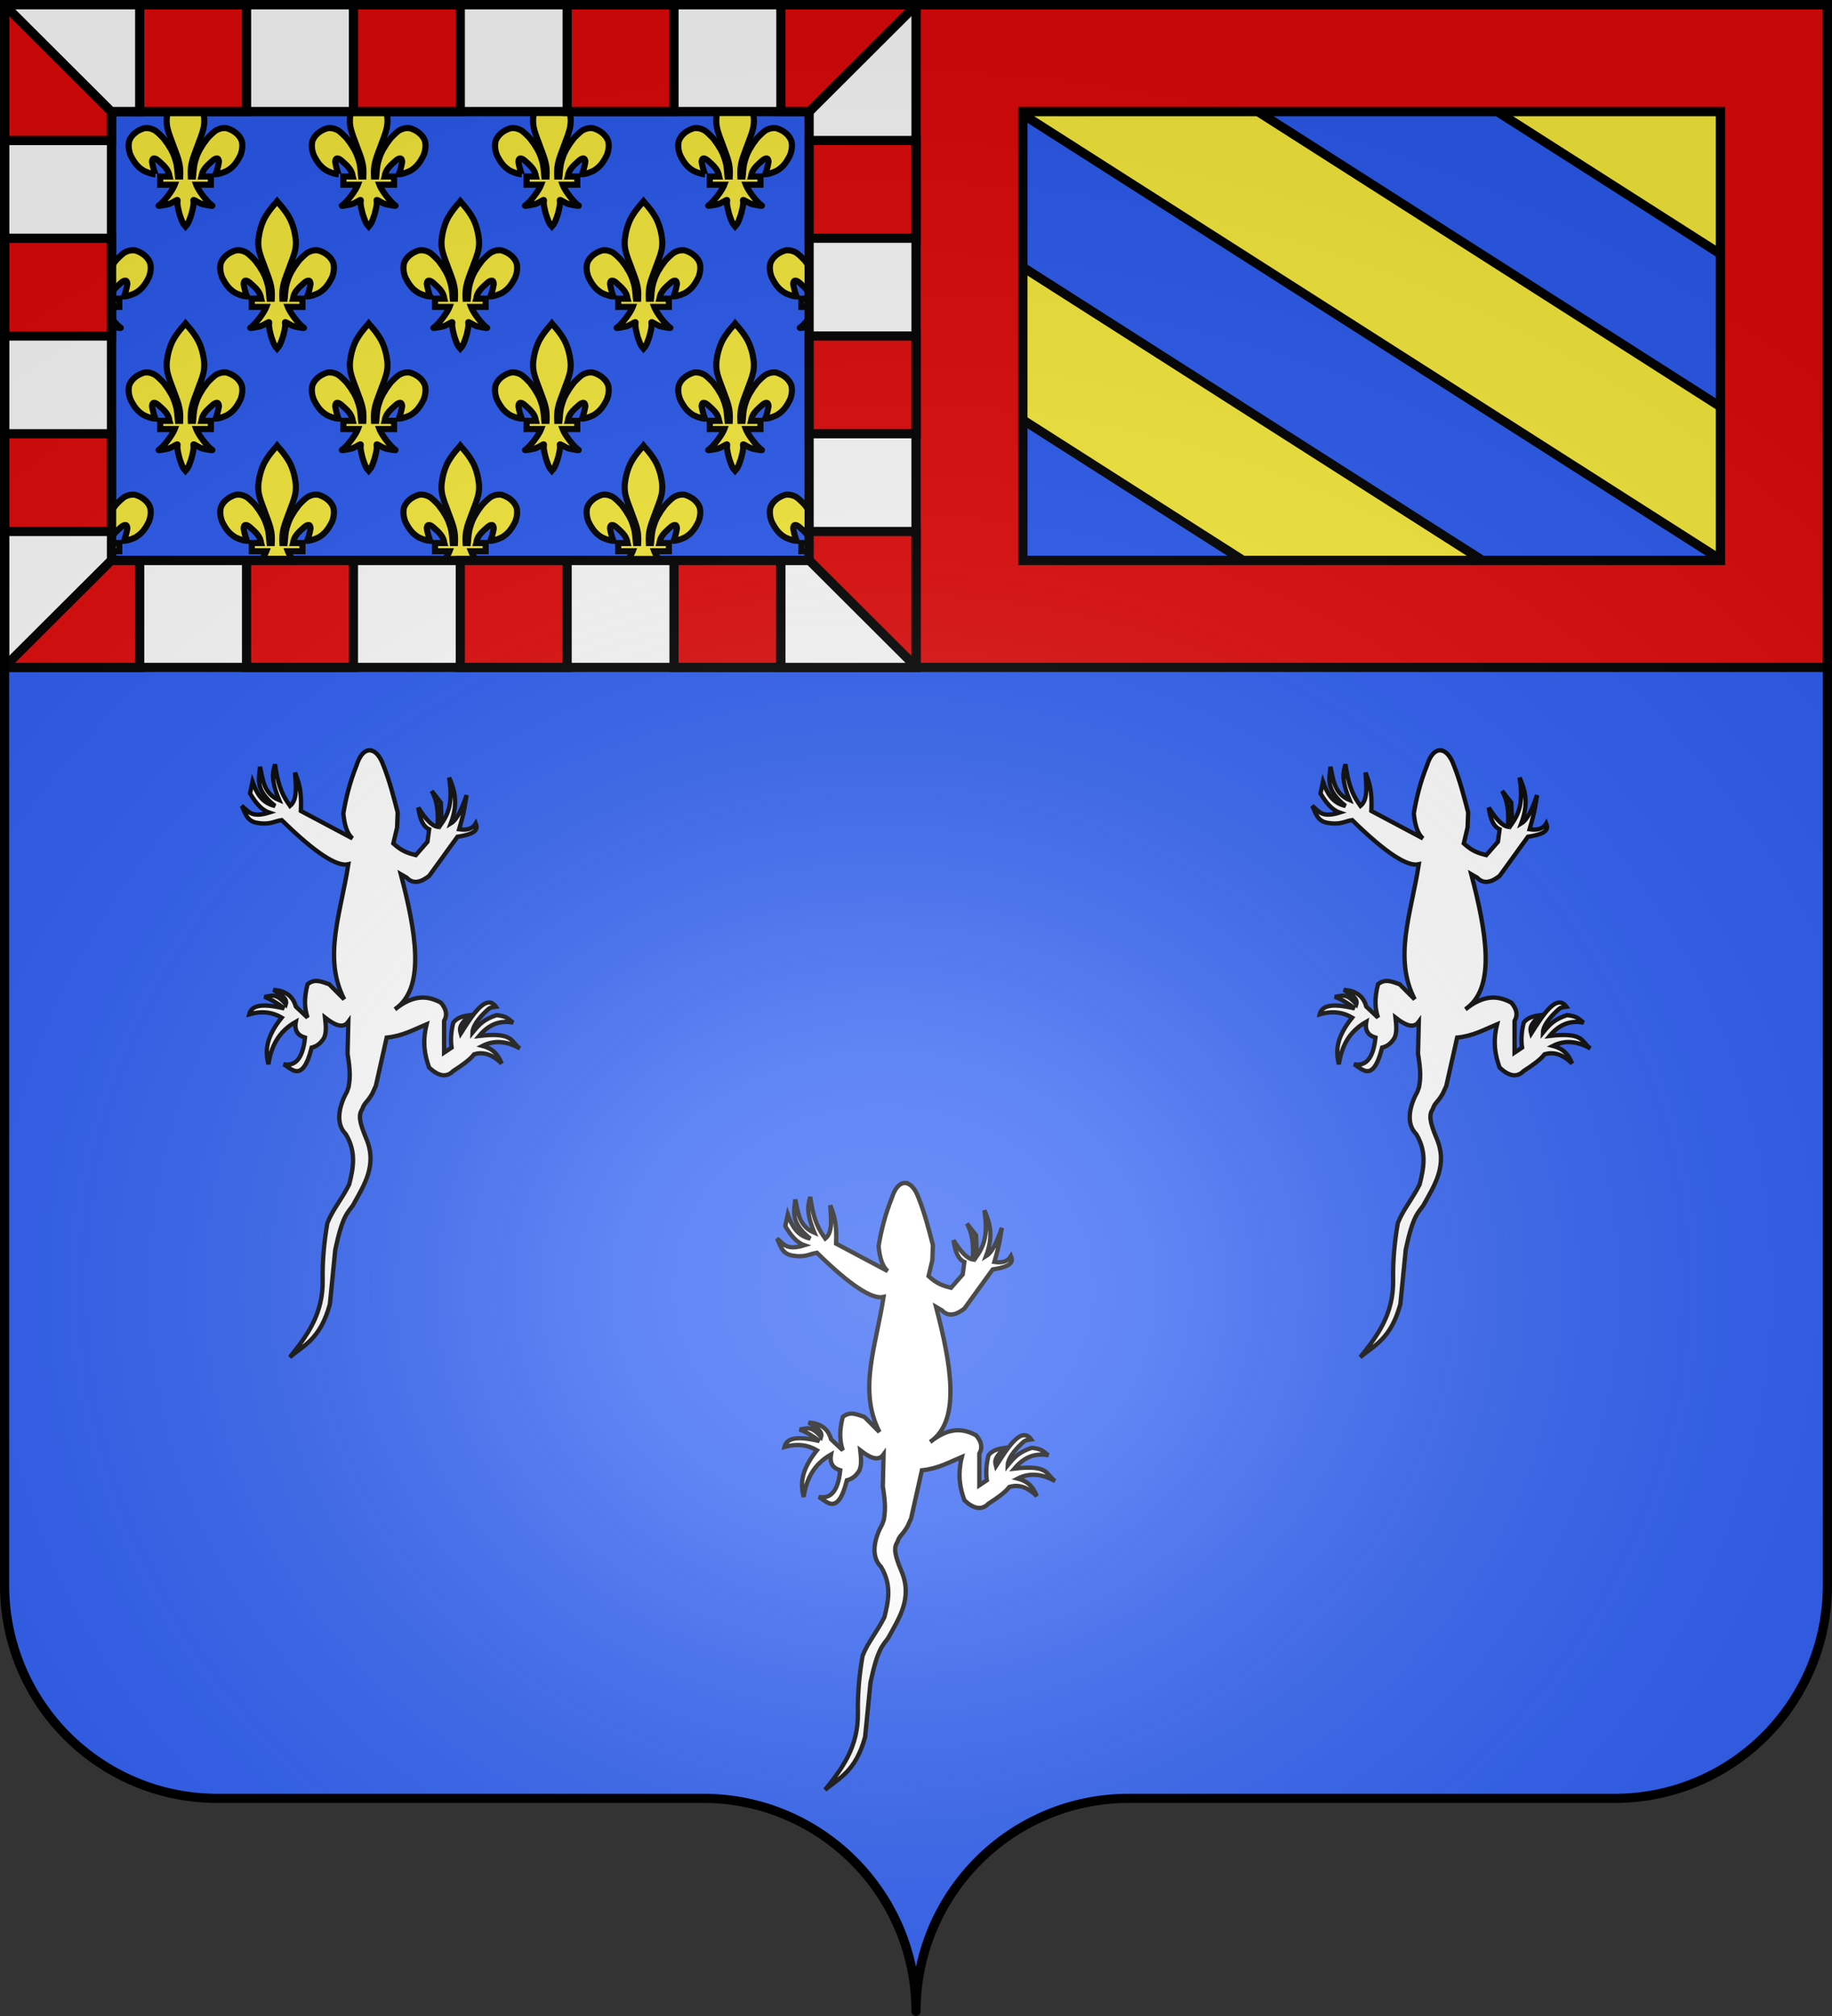 <svg xmlns="http://www.w3.org/2000/svg" xmlns:xlink="http://www.w3.org/1999/xlink" width="600" height="660" version="1.0"><rect width="100%" height="100%" fill="#333333" stroke="none"/><desc>Flag of Canton of Valais (Wallis)</desc><defs><radialGradient xlink:href="#b" id="c" cx="285.186" cy="200.448" r="300" fx="285.186" fy="200.448" gradientTransform="matrix(1.551 0 0 1.35 -77.894 353.461)" gradientUnits="userSpaceOnUse"/><linearGradient id="b"><stop offset="0" style="stop-color:white;stop-opacity:.314"/><stop offset=".19" style="stop-color:white;stop-opacity:.251"/><stop offset=".6" style="stop-color:#6b6b6b;stop-opacity:.125"/><stop offset="1" style="stop-color:black;stop-opacity:.125"/></linearGradient></defs><g style="display:inline"><g style="fill:#2b5df2"><g style="fill:#2b5df2;stroke:none;display:inline"><path d="M375 860.862c0-38.504 31.203-69.753 69.65-69.753h159.2c38.447 0 69.65-31.25 69.65-69.754V203.862h-597v517.493c0 38.504 31.203 69.754 69.65 69.754h159.2c38.447 0 69.65 31.25 69.65 69.753" style="fill:#2b5df2;fill-opacity:1;fill-rule:nonzero;stroke:none;stroke-width:3;stroke-linecap:round;stroke-linejoin:round;stroke-miterlimit:4;stroke-dasharray:none;stroke-dashoffset:0;stroke-opacity:1;display:inline" transform="translate(-75 -202.362)"/></g></g></g><path d="M36.5 36.5H265v147H36.5z" style="display:inline;opacity:1;fill:#2b5df2;fill-opacity:1;fill-rule:nonzero;stroke:#000;stroke-width:3;stroke-linecap:butt;stroke-linejoin:miter;marker:none;marker-start:none;marker-mid:none;marker-end:none;stroke-miterlimit:4;stroke-dasharray:none;stroke-dashoffset:0;stroke-opacity:1;visibility:visible;overflow:visible"/><path d="M54.938 36.5c-.019.098-.048.22-.063.313-.202 1.317-.505 2.714-.031 5.124.504 2.048 1.115 3.468 1.687 5.032.662 1.806 1.16 3.09 1.688 4.625.57 1.793.716 2.967.75 3.5.094 1.065.066 1.932.031 2.687h-.719c-.192-1.836-.242-3.597-.812-5.375-.496-1.544-.655-2.009-1.563-3.718-.287-.36-.83-1.396-1.25-1.938-.68-.879-.896-1.307-1.625-2.031-.597-.593-1.255-1.287-2.25-2-1.32-.72-2.388-.891-3.468-.75-2.147.597-4.23 2.034-5 4.218-.361 1.501-.135 3.072.406 4.532 1.35 2.784 2.61 4.138 4.437 5.218 1.06.487 2.541 1.088 3.719 1.094a21 21 0 0 1-1.062-3.937c-.046-.477.142-1.12.5-1.188.549-.105 1.181.318 1.874.969 1.342 1.208 2.763 2.434 3.188 4.25.075.209.065.443.125.656h-3.031v2.688h4.75c-.797 2.087-3.67 5.755-5.219 6.812-.41.28 1.94-.171 3-.406 1.39-.308 3.199-1.81 3.156-1.281-.088 1.096-.056 1.087.063 2.031.37 1.724.47 2.222.937 3.531.221.618.408 1.11.532 1.375.216.467.478.986.906 1.375l.156.188.156-.188c.419-.392.687-.886.907-1.375.12-.267.31-.757.53-1.375.469-1.31.567-1.807.938-3.531.12-.944.15-.935.063-2.031-.043-.528 1.767.973 3.156 1.281 1.06.235 3.41.686 3 .406-1.548-1.057-4.422-4.724-5.219-6.812h4.781V57.78H66c.06-.213.05-.447.125-.656.425-1.816 1.846-3.042 3.188-4.25.693-.65 1.325-1.074 1.874-.969.358.069.546.71.5 1.188a21 21 0 0 1-1.062 3.937c1.178-.006 2.659-.607 3.719-1.093 1.826-1.081 3.087-2.435 4.437-5.22.54-1.46.767-3.03.406-4.53-.77-2.185-2.853-3.622-5-4.22-1.08-.14-2.148.03-3.468.75-.995.714-1.653 1.408-2.25 2-.73.725-.946 1.153-1.625 2.032-.42.542-.963 1.577-1.25 1.938-.908 1.71-1.067 2.174-1.563 3.718-.57 1.778-.62 3.539-.812 5.375H62.5c-.035-.755-.063-1.622.031-2.687.034-.533.18-1.707.75-3.5.527-1.534 1.026-2.82 1.688-4.625.572-1.564 1.183-2.984 1.687-5.032.474-2.41.17-3.807-.031-5.124-.015-.092-.044-.215-.062-.313zm60 0c-.019.098-.048.22-.063.313-.202 1.317-.505 2.714-.031 5.124.504 2.048 1.115 3.468 1.687 5.032.662 1.806 1.16 3.09 1.688 4.625.57 1.793.716 2.967.75 3.5.094 1.065.066 1.932.031 2.687h-.719c-.192-1.836-.242-3.597-.812-5.375-.496-1.544-.655-2.009-1.563-3.718-.287-.36-.83-1.396-1.25-1.938-.68-.879-.896-1.307-1.625-2.031-.597-.593-1.255-1.287-2.25-2-1.32-.72-2.388-.891-3.469-.75-2.147.597-4.229 2.034-5 4.218-.36 1.501-.134 3.072.407 4.532 1.35 2.784 2.61 4.138 4.437 5.218 1.06.487 2.541 1.088 3.719 1.094a21 21 0 0 1-1.062-3.937c-.046-.477.142-1.12.5-1.188.549-.105 1.181.318 1.874.969 1.342 1.208 2.763 2.434 3.188 4.25.075.209.065.443.125.656h-3.031v2.688h4.75c-.797 2.087-3.67 5.755-5.219 6.812-.41.28 1.94-.171 3-.406 1.39-.308 3.199-1.81 3.156-1.281-.088 1.096-.056 1.087.063 2.031.37 1.724.47 2.222.937 3.531.221.618.408 1.11.531 1.375.217.467.48.986.907 1.375l.156.188.156-.188c.419-.392.687-.886.906-1.375.121-.267.31-.757.532-1.375.468-1.31.566-1.807.937-3.531.12-.944.15-.935.063-2.031-.043-.528 1.767.973 3.156 1.281 1.06.235 3.41.686 3 .406-1.548-1.057-4.422-4.724-5.219-6.812h4.781V57.78H126c.06-.213.05-.447.125-.656.425-1.816 1.846-3.042 3.188-4.25.693-.65 1.325-1.074 1.875-.969.357.069.545.71.5 1.188a21 21 0 0 1-1.063 3.937c1.178-.006 2.659-.607 3.719-1.093 1.826-1.081 3.087-2.435 4.437-5.22.54-1.46.767-3.03.406-4.53-.77-2.185-2.853-3.622-5-4.22-1.08-.14-2.148.03-3.468.75-.995.714-1.653 1.408-2.25 2-.73.725-.946 1.153-1.625 2.032-.42.542-.963 1.577-1.25 1.938-.908 1.71-1.067 2.174-1.563 3.718-.57 1.778-.62 3.539-.812 5.375h-.719c-.035-.755-.063-1.622.031-2.687.034-.533.18-1.707.75-3.5.527-1.534 1.026-2.82 1.688-4.625.572-1.564 1.183-2.984 1.687-5.032.474-2.41.17-3.807-.031-5.124-.015-.092-.044-.215-.062-.313zm60 0c-.019.098-.048.22-.063.313-.202 1.317-.505 2.714-.031 5.124.504 2.048 1.115 3.468 1.687 5.032.662 1.806 1.16 3.09 1.688 4.625.57 1.793.716 2.967.75 3.5.094 1.065.066 1.932.031 2.687h-.719c-.192-1.836-.242-3.597-.812-5.375-.496-1.544-.655-2.009-1.563-3.718-.287-.36-.83-1.396-1.25-1.938-.68-.879-.896-1.307-1.625-2.031-.597-.593-1.255-1.287-2.25-2-1.32-.72-2.388-.891-3.469-.75-2.147.597-4.229 2.034-5 4.218-.36 1.501-.134 3.072.407 4.532 1.35 2.784 2.61 4.138 4.437 5.218 1.06.487 2.541 1.088 3.719 1.094a21 21 0 0 1-1.062-3.937c-.046-.477.142-1.12.5-1.188.549-.105 1.181.318 1.875.969 1.34 1.208 2.762 2.434 3.187 4.25.075.209.065.443.125.656h-3.031v2.688h4.75c-.797 2.087-3.67 5.755-5.219 6.812-.41.28 1.94-.171 3-.406 1.39-.308 3.199-1.81 3.156-1.281-.088 1.096-.056 1.087.063 2.031.37 1.724.47 2.222.937 3.531.221.618.408 1.11.531 1.375.217.467.48.986.907 1.375l.156.188.156-.188c.419-.392.687-.886.906-1.375.121-.267.31-.757.532-1.375.468-1.31.566-1.807.937-3.531.12-.944.15-.935.063-2.031-.043-.528 1.767.973 3.156 1.281 1.06.235 3.41.686 3 .406-1.548-1.057-4.422-4.724-5.219-6.812h4.781V57.78H186c.06-.213.05-.447.125-.656.425-1.816 1.846-3.042 3.188-4.25.693-.65 1.325-1.074 1.875-.969.357.069.545.71.5 1.188a21 21 0 0 1-1.063 3.937c1.178-.006 2.659-.607 3.719-1.093 1.826-1.081 3.087-2.435 4.437-5.22.54-1.46.767-3.03.406-4.53-.77-2.185-2.853-3.622-5-4.22-1.08-.14-2.148.03-3.468.75-.995.714-1.653 1.408-2.25 2-.73.725-.946 1.153-1.625 2.032-.42.542-.963 1.577-1.25 1.938-.908 1.71-1.067 2.174-1.563 3.718-.57 1.778-.62 3.539-.812 5.375h-.719c-.035-.755-.063-1.622.031-2.687.034-.533.18-1.707.75-3.5.527-1.534 1.026-2.82 1.688-4.625.572-1.564 1.183-2.984 1.687-5.032.474-2.41.17-3.807-.031-5.124-.015-.092-.044-.215-.062-.313zm60 0c-.019.098-.048.22-.063.313-.202 1.317-.505 2.714-.031 5.124.504 2.048 1.115 3.468 1.687 5.032.662 1.806 1.16 3.09 1.688 4.625.57 1.793.716 2.967.75 3.5.094 1.065.066 1.932.031 2.687h-.719c-.192-1.836-.242-3.597-.812-5.375-.496-1.544-.655-2.009-1.563-3.718-.287-.36-.83-1.396-1.25-1.938-.68-.879-.896-1.307-1.625-2.031-.597-.593-1.255-1.287-2.25-2-1.32-.72-2.388-.891-3.469-.75-2.147.597-4.229 2.034-5 4.218-.36 1.501-.134 3.072.407 4.532 1.35 2.784 2.61 4.138 4.437 5.218 1.06.487 2.541 1.088 3.719 1.094a21 21 0 0 1-1.062-3.937c-.046-.477.142-1.12.5-1.188.549-.105 1.181.318 1.875.969 1.34 1.208 2.762 2.434 3.187 4.25.075.209.065.443.125.656h-3.031v2.688h4.75c-.797 2.087-3.67 5.755-5.219 6.812-.41.28 1.94-.171 3-.406 1.39-.308 3.199-1.81 3.156-1.281-.088 1.096-.056 1.087.063 2.031.37 1.724.47 2.222.937 3.531.221.618.408 1.11.531 1.375.217.467.48.986.907 1.375l.156.188.156-.188c.419-.392.687-.886.906-1.375.121-.267.31-.757.532-1.375.468-1.31.566-1.807.937-3.531.12-.944.15-.935.063-2.031-.043-.528 1.767.973 3.156 1.281 1.06.235 3.41.686 3 .406-1.548-1.057-4.422-4.724-5.219-6.812h4.781V57.78H246c.06-.213.05-.447.125-.656.425-1.816 1.846-3.042 3.188-4.25.693-.65 1.325-1.074 1.875-.969.357.069.545.71.5 1.188a21 21 0 0 1-1.063 3.937c1.178-.006 2.659-.607 3.719-1.093 1.826-1.081 3.087-2.435 4.437-5.22.54-1.46.767-3.03.406-4.53-.77-2.185-2.853-3.622-5-4.22-1.08-.14-2.148.03-3.468.75-.995.714-1.653 1.408-2.25 2-.73.725-.946 1.153-1.625 2.032-.42.542-.963 1.577-1.25 1.938-.908 1.71-1.067 2.174-1.563 3.718-.57 1.778-.62 3.539-.812 5.375h-.719c-.035-.755-.063-1.622.031-2.687.034-.533.18-1.707.75-3.5.527-1.534 1.026-2.82 1.688-4.625.572-1.564 1.183-2.984 1.687-5.032.474-2.41.17-3.807-.031-5.124-.015-.092-.044-.215-.062-.313zM90.75 65.906l-.219.281c-1.48 1.615-2.667 3.133-3.625 4.782-1.101 1.848-1.77 4.298-2.031 5.844-.202 1.317-.505 2.714-.031 5.124.504 2.048 1.115 3.468 1.687 5.032.662 1.806 1.16 3.09 1.688 4.625.57 1.793.716 2.967.75 3.5.094 1.065.066 1.932.031 2.687h-.719c-.192-1.836-.242-3.597-.812-5.375-.496-1.544-.655-2.009-1.563-3.719-.287-.36-.83-1.395-1.25-1.937-.68-.879-.896-1.307-1.625-2.031-.597-.593-1.255-1.287-2.25-2-1.32-.72-2.388-.891-3.469-.75-2.146.597-4.229 2.034-5 4.219-.36 1.5-.134 3.07.407 4.53 1.35 2.785 2.61 4.139 4.437 5.22 1.06.486 2.541 1.087 3.719 1.093a21 21 0 0 1-1.062-3.937c-.046-.477.142-1.12.5-1.188.549-.105 1.181.318 1.874.969 1.342 1.208 2.763 2.434 3.188 4.25.075.209.065.443.125.656h-3.031v2.688h4.75c-.797 2.088-3.67 5.755-5.219 6.812-.41.28 1.94-.171 3-.406 1.39-.308 3.199-1.81 3.156-1.281-.088 1.096-.056 1.087.063 2.031.37 1.724.47 2.222.937 3.531.221.618.408 1.11.531 1.375.217.467.48.986.907 1.375l.156.188.156-.188c.419-.392.687-.886.906-1.375.121-.267.31-.757.532-1.375.468-1.31.566-1.807.937-3.531.12-.944.15-.935.063-2.031-.043-.528 1.767.973 3.156 1.281 1.06.235 3.41.686 3 .406-1.548-1.057-4.422-4.725-5.219-6.812h4.781V97.78H96c.06-.213.05-.447.125-.656.425-1.816 1.846-3.042 3.188-4.25.693-.65 1.325-1.074 1.874-.969.358.069.546.71.5 1.188a21 21 0 0 1-1.062 3.937c1.178-.006 2.659-.607 3.719-1.094 1.826-1.08 3.087-2.434 4.437-5.218.54-1.46.767-3.03.406-4.531-.77-2.185-2.853-3.622-5-4.22-1.08-.14-2.148.03-3.468.75-.995.714-1.653 1.408-2.25 2-.73.725-.946 1.153-1.625 2.032-.42.542-.963 1.577-1.25 1.938-.908 1.71-1.067 2.174-1.563 3.718-.57 1.778-.62 3.539-.812 5.375H92.5c-.035-.755-.063-1.622.031-2.687.034-.533.18-1.707.75-3.5.527-1.534 1.026-2.82 1.688-4.625.572-1.564 1.183-2.984 1.687-5.031.474-2.411.17-3.808-.031-5.126-.26-1.545-.93-3.995-2.031-5.843-.954-1.642-2.122-3.144-3.594-4.75zm60 0-.219.281c-1.48 1.615-2.667 3.133-3.625 4.782-1.101 1.848-1.77 4.298-2.031 5.844-.202 1.317-.505 2.714-.031 5.124.504 2.048 1.115 3.468 1.687 5.032.662 1.806 1.16 3.09 1.688 4.625.57 1.793.716 2.967.75 3.5.094 1.065.066 1.932.031 2.687h-.719c-.192-1.836-.242-3.597-.812-5.375-.496-1.544-.655-2.009-1.563-3.719-.287-.36-.83-1.395-1.25-1.937-.68-.879-.896-1.307-1.625-2.031-.597-.593-1.255-1.287-2.25-2-1.32-.72-2.388-.891-3.469-.75-2.147.597-4.229 2.034-5 4.219-.36 1.5-.134 3.07.407 4.53 1.35 2.785 2.61 4.139 4.437 5.22 1.06.486 2.541 1.087 3.719 1.093a21 21 0 0 1-1.062-3.937c-.046-.477.142-1.12.5-1.188.549-.105 1.181.318 1.875.969 1.34 1.208 2.762 2.434 3.187 4.25.075.209.065.443.125.656h-3.031v2.688h4.75c-.797 2.088-3.67 5.755-5.219 6.812-.41.28 1.94-.171 3-.406 1.39-.308 3.199-1.81 3.156-1.281-.088 1.096-.056 1.087.063 2.031.37 1.724.47 2.222.937 3.531.221.618.408 1.11.531 1.375.217.467.48.986.907 1.375l.156.188.156-.188c.419-.392.687-.886.906-1.375.121-.267.31-.757.532-1.375.468-1.31.566-1.807.937-3.531.12-.944.15-.935.063-2.031-.043-.528 1.767.973 3.156 1.281 1.06.235 3.41.686 3 .406-1.548-1.057-4.422-4.725-5.219-6.812h4.781V97.78H156c.06-.213.05-.447.125-.656.425-1.816 1.846-3.042 3.188-4.25.693-.65 1.325-1.074 1.875-.969.357.069.545.71.5 1.188a21 21 0 0 1-1.063 3.937c1.178-.006 2.659-.607 3.719-1.094 1.826-1.08 3.087-2.434 4.437-5.218.54-1.46.767-3.03.406-4.531-.77-2.185-2.853-3.622-5-4.22-1.08-.14-2.148.03-3.468.75-.995.714-1.653 1.408-2.25 2-.73.725-.946 1.153-1.625 2.032-.42.542-.963 1.577-1.25 1.938-.908 1.71-1.067 2.174-1.563 3.718-.57 1.778-.62 3.539-.812 5.375h-.719c-.035-.755-.063-1.622.031-2.687.034-.533.18-1.707.75-3.5.527-1.534 1.026-2.82 1.688-4.625.572-1.564 1.183-2.984 1.687-5.031.474-2.411.17-3.808-.031-5.126-.26-1.545-.93-3.995-2.031-5.843-.954-1.642-2.122-3.144-3.594-4.75zm60 0-.219.281c-1.48 1.615-2.667 3.133-3.625 4.782-1.101 1.848-1.77 4.298-2.031 5.844-.202 1.317-.505 2.714-.031 5.124.504 2.048 1.115 3.468 1.687 5.032.662 1.806 1.16 3.09 1.688 4.625.57 1.793.716 2.967.75 3.5.094 1.065.066 1.932.031 2.687h-.719c-.192-1.836-.242-3.597-.812-5.375-.496-1.544-.655-2.009-1.563-3.719-.287-.36-.83-1.395-1.25-1.937-.68-.879-.896-1.307-1.625-2.031-.597-.593-1.255-1.287-2.25-2-1.32-.72-2.388-.891-3.469-.75-2.147.597-4.229 2.034-5 4.219-.36 1.5-.134 3.07.407 4.53 1.35 2.785 2.61 4.139 4.437 5.22 1.06.486 2.541 1.087 3.719 1.093a21 21 0 0 1-1.062-3.937c-.046-.477.142-1.12.5-1.188.549-.105 1.181.318 1.875.969 1.34 1.208 2.762 2.434 3.187 4.25.075.209.065.443.125.656h-3.031v2.688h4.75c-.797 2.088-3.67 5.755-5.219 6.812-.41.28 1.94-.171 3-.406 1.39-.308 3.199-1.81 3.156-1.281-.088 1.096-.056 1.087.063 2.031.37 1.724.47 2.222.937 3.531.221.618.408 1.11.531 1.375.217.467.48.986.907 1.375l.156.188.156-.188c.419-.392.687-.886.906-1.375.121-.267.31-.757.532-1.375.468-1.31.566-1.807.937-3.531.12-.944.15-.935.063-2.031-.043-.528 1.767.973 3.156 1.281 1.06.235 3.41.686 3 .406-1.548-1.057-4.422-4.725-5.219-6.812h4.781V97.78H216c.06-.213.05-.447.125-.656.425-1.816 1.846-3.042 3.188-4.25.693-.65 1.325-1.074 1.875-.969.357.069.545.71.5 1.188a21 21 0 0 1-1.063 3.937c1.178-.006 2.659-.607 3.719-1.094 1.826-1.08 3.087-2.434 4.437-5.218.54-1.46.767-3.03.406-4.531-.77-2.185-2.853-3.622-5-4.22-1.08-.14-2.148.03-3.468.75-.995.714-1.653 1.408-2.25 2-.73.725-.946 1.153-1.625 2.032-.42.542-.963 1.577-1.25 1.938-.908 1.71-1.067 2.174-1.563 3.718-.57 1.778-.62 3.539-.812 5.375h-.719c-.035-.755-.063-1.622.031-2.687.034-.533.18-1.707.75-3.5.527-1.534 1.026-2.82 1.688-4.625.572-1.564 1.183-2.984 1.687-5.031.474-2.411.17-3.808-.031-5.126-.26-1.545-.93-3.995-2.031-5.843-.954-1.642-2.122-3.144-3.594-4.75zM36.5 76.22V82.5c.051-.189.107-.362.156-.562.474-2.411.17-3.808-.031-5.126-.03-.174-.085-.398-.125-.593zm228.5 0c-.04.195-.096.419-.125.594-.202 1.317-.505 2.714-.031 5.124.05.2.105.374.156.563zM43.375 81.938c-.818.022-1.666.24-2.656.78-.995.714-1.653 1.408-2.25 2-.73.725-.946 1.153-1.625 2.032a8 8 0 0 0-.344.5v8.875c.623-1.29 1.735-2.28 2.813-3.25.693-.65 1.325-1.074 1.874-.969.358.069.546.71.5 1.188a21 21 0 0 1-1.062 3.937c1.178-.006 2.659-.607 3.719-1.094 1.826-1.08 3.087-2.434 4.437-5.218.54-1.46.767-3.03.407-4.531-.771-2.185-2.854-3.622-5-4.22a5 5 0 0 0-.813-.03zm214.75 0a5 5 0 0 0-.812.03c-2.148.598-4.23 2.035-5 4.22-.361 1.5-.135 3.07.406 4.53 1.35 2.785 2.61 4.139 4.437 5.22 1.06.486 2.541 1.087 3.719 1.093a21 21 0 0 1-1.062-3.937c-.046-.477.142-1.12.5-1.188.549-.105 1.181.318 1.875.969 1.077.97 2.19 1.96 2.812 3.25V87.25a8 8 0 0 0-.344-.5c-.68-.879-.896-1.307-1.625-2.031-.597-.593-1.255-1.287-2.25-2-.99-.54-1.838-.76-2.656-.781zM36.5 97.78v2.688h2.563V97.78zm225.969 0v2.688H265V97.78zM36.5 104.125v2.75c1.06.235 3.41.686 3 .406-.799-.545-1.963-1.797-3-3.156zm228.5 0c-1.037 1.36-2.201 2.61-3 3.156-.41.28 1.94-.171 3-.406zm-204.25 1.781-.219.281c-1.48 1.615-2.667 3.133-3.625 4.782-1.101 1.848-1.77 4.298-2.031 5.844-.202 1.317-.505 2.714-.031 5.124.504 2.048 1.115 3.468 1.687 5.032.662 1.806 1.16 3.09 1.688 4.625.57 1.793.716 2.967.75 3.5.094 1.065.066 1.932.031 2.687h-.719c-.192-1.836-.242-3.597-.812-5.375-.496-1.544-.655-2.008-1.563-3.719-.287-.36-.83-1.395-1.25-1.937-.68-.879-.896-1.307-1.625-2.031-.597-.593-1.255-1.287-2.25-2-1.32-.72-2.388-.891-3.468-.75-2.147.597-4.23 2.034-5 4.219-.361 1.5-.135 3.07.406 4.53 1.35 2.785 2.61 4.139 4.437 5.22 1.06.486 2.541 1.087 3.719 1.093a21 21 0 0 1-1.062-3.937c-.046-.477.142-1.12.5-1.188.549-.105 1.181.318 1.874.969 1.342 1.208 2.763 2.434 3.188 4.25.075.209.065.443.125.656h-3.031v2.688h4.75c-.797 2.087-3.67 5.755-5.219 6.812-.41.28 1.94-.171 3-.406 1.39-.308 3.199-1.81 3.156-1.281-.088 1.096-.056 1.087.063 2.031.37 1.724.47 2.222.937 3.531.221.618.408 1.11.532 1.375.216.467.478.986.906 1.375l.156.188.156-.188c.419-.392.687-.886.907-1.375.12-.267.31-.757.53-1.375.469-1.31.567-1.807.938-3.531.12-.944.15-.935.063-2.031-.043-.528 1.767.973 3.156 1.281 1.06.235 3.41.686 3 .406-1.548-1.057-4.422-4.725-5.219-6.812h4.781v-2.688H66c.06-.213.05-.447.125-.656.425-1.816 1.846-3.042 3.188-4.25.693-.65 1.325-1.074 1.874-.969.358.069.546.71.5 1.188a21 21 0 0 1-1.062 3.937c1.178-.006 2.659-.607 3.719-1.094 1.826-1.08 3.087-2.434 4.437-5.218.54-1.46.767-3.03.406-4.531-.77-2.185-2.853-3.622-5-4.22-1.08-.14-2.148.03-3.468.75-.995.714-1.653 1.408-2.25 2-.73.725-.946 1.153-1.625 2.032-.42.542-.963 1.577-1.25 1.938-.908 1.71-1.067 2.174-1.563 3.718-.57 1.778-.62 3.539-.812 5.375H62.5c-.035-.755-.063-1.622.031-2.687.034-.533.18-1.707.75-3.5.527-1.534 1.026-2.82 1.688-4.625.572-1.564 1.183-2.984 1.687-5.031.474-2.411.17-3.808-.031-5.126-.26-1.545-.93-3.995-2.031-5.843-.954-1.642-2.122-3.144-3.594-4.75zm60 0-.219.281c-1.48 1.615-2.667 3.133-3.625 4.782-1.101 1.848-1.77 4.298-2.031 5.844-.202 1.317-.505 2.714-.031 5.124.504 2.048 1.115 3.468 1.687 5.032.662 1.806 1.16 3.09 1.688 4.625.57 1.793.716 2.967.75 3.5.094 1.065.066 1.932.031 2.687h-.719c-.192-1.836-.242-3.597-.812-5.375-.496-1.544-.655-2.008-1.563-3.719-.287-.36-.83-1.395-1.25-1.937-.68-.879-.896-1.307-1.625-2.031-.597-.593-1.255-1.287-2.25-2-1.32-.72-2.388-.891-3.469-.75-2.147.597-4.229 2.034-5 4.219-.36 1.5-.134 3.07.407 4.53 1.35 2.785 2.61 4.139 4.437 5.22 1.06.486 2.541 1.087 3.719 1.093a21 21 0 0 1-1.062-3.937c-.046-.477.142-1.12.5-1.188.549-.105 1.181.318 1.874.969 1.342 1.208 2.763 2.434 3.188 4.25.075.209.065.443.125.656h-3.031v2.688h4.75c-.797 2.087-3.67 5.755-5.219 6.812-.41.28 1.94-.171 3-.406 1.39-.308 3.199-1.81 3.156-1.281-.088 1.096-.056 1.087.063 2.031.37 1.724.47 2.222.937 3.531.221.618.408 1.11.531 1.375.217.467.48.986.907 1.375l.156.188.156-.188c.419-.392.687-.886.906-1.375.121-.267.31-.757.532-1.375.468-1.31.566-1.807.937-3.531.12-.944.15-.935.063-2.031-.043-.528 1.767.973 3.156 1.281 1.06.235 3.41.686 3 .406-1.548-1.057-4.422-4.725-5.219-6.812h4.781v-2.688H126c.06-.213.05-.447.125-.656.425-1.816 1.846-3.042 3.188-4.25.693-.65 1.325-1.074 1.875-.969.357.069.545.71.5 1.188a21 21 0 0 1-1.063 3.937c1.178-.006 2.659-.607 3.719-1.094 1.826-1.08 3.087-2.434 4.437-5.218.54-1.46.767-3.03.406-4.531-.77-2.185-2.853-3.622-5-4.22-1.08-.14-2.148.03-3.468.75-.995.714-1.653 1.408-2.25 2-.73.725-.946 1.153-1.625 2.032-.42.542-.963 1.577-1.25 1.938-.908 1.71-1.067 2.174-1.563 3.718-.57 1.778-.62 3.539-.812 5.375h-.719c-.035-.755-.063-1.622.031-2.687.034-.533.18-1.707.75-3.5.527-1.534 1.026-2.82 1.688-4.625.572-1.564 1.183-2.984 1.687-5.031.474-2.411.17-3.808-.031-5.126-.26-1.545-.93-3.995-2.031-5.843-.954-1.642-2.122-3.144-3.594-4.75zm60 0-.219.281c-1.48 1.615-2.667 3.133-3.625 4.782-1.101 1.848-1.77 4.298-2.031 5.844-.202 1.317-.505 2.714-.031 5.124.504 2.048 1.115 3.468 1.687 5.032.662 1.806 1.16 3.09 1.688 4.625.57 1.793.716 2.967.75 3.5.094 1.065.066 1.932.031 2.687h-.719c-.192-1.836-.242-3.597-.812-5.375-.496-1.544-.655-2.008-1.563-3.719-.287-.36-.83-1.395-1.25-1.937-.68-.879-.896-1.307-1.625-2.031-.597-.593-1.255-1.287-2.25-2-1.32-.72-2.388-.891-3.469-.75-2.147.597-4.229 2.034-5 4.219-.36 1.5-.134 3.07.407 4.53 1.35 2.785 2.61 4.139 4.437 5.22 1.06.486 2.541 1.087 3.719 1.093a21 21 0 0 1-1.062-3.937c-.046-.477.142-1.12.5-1.188.549-.105 1.181.318 1.875.969 1.34 1.208 2.762 2.434 3.187 4.25.075.209.065.443.125.656h-3.031v2.688h4.75c-.797 2.087-3.67 5.755-5.219 6.812-.41.28 1.94-.171 3-.406 1.39-.308 3.199-1.81 3.156-1.281-.088 1.096-.056 1.087.063 2.031.37 1.724.47 2.222.937 3.531.221.618.408 1.11.531 1.375.217.467.48.986.907 1.375l.156.188.156-.188c.419-.392.687-.886.906-1.375.121-.267.31-.757.532-1.375.468-1.31.566-1.807.937-3.531.12-.944.15-.935.063-2.031-.043-.528 1.767.973 3.156 1.281 1.06.235 3.41.686 3 .406-1.548-1.057-4.422-4.725-5.219-6.812h4.781v-2.688H186c.06-.213.05-.447.125-.656.425-1.816 1.846-3.042 3.188-4.25.693-.65 1.325-1.074 1.875-.969.357.069.545.71.5 1.188a21 21 0 0 1-1.063 3.937c1.178-.006 2.659-.607 3.719-1.094 1.826-1.08 3.087-2.434 4.437-5.218.54-1.46.767-3.03.406-4.531-.77-2.185-2.853-3.622-5-4.22-1.08-.14-2.148.03-3.468.75-.995.714-1.653 1.408-2.25 2-.73.725-.946 1.153-1.625 2.032-.42.542-.963 1.577-1.25 1.938-.908 1.71-1.067 2.174-1.563 3.718-.57 1.778-.62 3.539-.812 5.375h-.719c-.035-.755-.063-1.622.031-2.687.034-.533.18-1.707.75-3.5.527-1.534 1.026-2.82 1.688-4.625.572-1.564 1.183-2.984 1.687-5.031.474-2.411.17-3.808-.031-5.126-.26-1.545-.93-3.995-2.031-5.843-.954-1.642-2.122-3.144-3.594-4.75zm60 0-.219.281c-1.48 1.615-2.667 3.133-3.625 4.782-1.101 1.848-1.77 4.298-2.031 5.844-.202 1.317-.505 2.714-.031 5.124.504 2.048 1.115 3.468 1.687 5.032.662 1.806 1.16 3.09 1.688 4.625.57 1.793.716 2.967.75 3.5.094 1.065.066 1.932.031 2.687h-.719c-.192-1.836-.242-3.597-.812-5.375-.496-1.544-.655-2.008-1.563-3.719-.287-.36-.83-1.395-1.25-1.937-.68-.879-.896-1.307-1.625-2.031-.597-.593-1.255-1.287-2.25-2-1.32-.72-2.388-.891-3.469-.75-2.147.597-4.229 2.034-5 4.219-.36 1.5-.134 3.07.407 4.53 1.35 2.785 2.61 4.139 4.437 5.22 1.06.486 2.541 1.087 3.719 1.093a21 21 0 0 1-1.062-3.937c-.046-.477.142-1.12.5-1.188.549-.105 1.181.318 1.875.969 1.34 1.208 2.762 2.434 3.187 4.25.075.209.065.443.125.656h-3.031v2.688h4.75c-.797 2.087-3.67 5.755-5.219 6.812-.41.28 1.94-.171 3-.406 1.39-.308 3.199-1.81 3.156-1.281-.088 1.096-.056 1.087.063 2.031.37 1.724.47 2.222.937 3.531.221.618.408 1.11.531 1.375.217.467.48.986.907 1.375l.156.188.156-.188c.419-.392.687-.886.906-1.375.121-.267.31-.757.532-1.375.468-1.31.566-1.807.937-3.531.12-.944.15-.935.063-2.031-.043-.528 1.767.973 3.156 1.281 1.06.235 3.41.686 3 .406-1.548-1.057-4.422-4.725-5.219-6.812h4.781v-2.688H246c.06-.213.05-.447.125-.656.425-1.816 1.846-3.042 3.188-4.25.693-.65 1.325-1.074 1.875-.969.357.069.545.71.5 1.188a21 21 0 0 1-1.063 3.937c1.178-.006 2.659-.607 3.719-1.094 1.826-1.08 3.087-2.434 4.437-5.218.54-1.46.767-3.03.406-4.531-.77-2.185-2.853-3.622-5-4.22-1.08-.14-2.148.03-3.468.75-.995.714-1.653 1.408-2.25 2-.73.725-.946 1.153-1.625 2.032-.42.542-.963 1.577-1.25 1.938-.908 1.71-1.067 2.174-1.563 3.718-.57 1.778-.62 3.539-.812 5.375h-.719c-.035-.755-.063-1.622.031-2.687.034-.533.18-1.707.75-3.5.527-1.534 1.026-2.82 1.688-4.625.572-1.564 1.183-2.984 1.687-5.031.474-2.411.17-3.808-.031-5.126-.26-1.545-.93-3.995-2.031-5.843-.954-1.642-2.122-3.144-3.594-4.75zm-150 40-.219.281c-1.48 1.615-2.667 3.133-3.625 4.782-1.101 1.848-1.77 4.298-2.031 5.844-.202 1.317-.505 2.714-.031 5.125.504 2.047 1.115 3.467 1.687 5.03.662 1.807 1.16 3.092 1.688 4.626.57 1.793.716 2.967.75 3.5.094 1.065.066 1.932.031 2.687h-.719c-.192-1.836-.242-3.597-.812-5.375-.496-1.544-.655-2.008-1.563-3.719-.287-.36-.83-1.395-1.25-1.937-.68-.879-.896-1.307-1.625-2.031-.597-.593-1.255-1.287-2.25-2-1.32-.72-2.388-.891-3.469-.75-2.146.597-4.229 2.034-5 4.219-.36 1.5-.134 3.07.407 4.53 1.35 2.785 2.61 4.139 4.437 5.22 1.06.486 2.541 1.087 3.719 1.093a21 21 0 0 1-1.062-3.937c-.046-.477.142-1.12.5-1.188.549-.105 1.181.318 1.874.969 1.342 1.208 2.763 2.434 3.188 4.25.075.209.065.443.125.656h-3.031v2.688h4.75c-.324.849-1 1.941-1.781 3.031h10.624c-.782-1.09-1.457-2.182-1.78-3.031h4.78v-2.688H96c.06-.213.05-.447.125-.656.425-1.816 1.846-3.042 3.188-4.25.693-.65 1.325-1.074 1.874-.969.358.069.546.71.5 1.188a21 21 0 0 1-1.062 3.937c1.178-.006 2.659-.607 3.719-1.094 1.826-1.08 3.087-2.434 4.437-5.218.54-1.46.767-3.03.406-4.531-.77-2.185-2.853-3.622-5-4.22-1.08-.14-2.148.03-3.468.75-.995.714-1.653 1.408-2.25 2-.73.725-.946 1.154-1.625 2.032-.42.542-.963 1.577-1.25 1.938-.908 1.71-1.067 2.174-1.563 3.718-.57 1.778-.62 3.539-.812 5.375H92.5c-.035-.755-.063-1.622.031-2.687.034-.533.18-1.707.75-3.5.527-1.534 1.026-2.82 1.688-4.625.572-1.564 1.183-2.984 1.687-5.031.474-2.411.17-3.808-.031-5.125-.26-1.546-.93-3.996-2.031-5.844-.954-1.642-2.122-3.144-3.594-4.75zm60 0-.219.281c-1.48 1.615-2.667 3.133-3.625 4.782-1.101 1.848-1.77 4.298-2.031 5.844-.202 1.317-.505 2.714-.031 5.125.504 2.047 1.115 3.467 1.687 5.03.662 1.807 1.16 3.092 1.688 4.626.57 1.793.716 2.967.75 3.5.094 1.065.066 1.932.031 2.687h-.719c-.192-1.836-.242-3.597-.812-5.375-.496-1.544-.655-2.008-1.563-3.719-.287-.36-.83-1.395-1.25-1.937-.68-.879-.896-1.307-1.625-2.031-.597-.593-1.255-1.287-2.25-2-1.32-.72-2.388-.891-3.469-.75-2.147.597-4.229 2.034-5 4.219-.36 1.5-.134 3.07.407 4.53 1.35 2.785 2.61 4.139 4.437 5.22 1.06.486 2.541 1.087 3.719 1.093a21 21 0 0 1-1.062-3.937c-.046-.477.142-1.12.5-1.188.549-.105 1.181.318 1.875.969 1.34 1.208 2.762 2.434 3.187 4.25.075.209.065.443.125.656h-3.031v2.688h4.75c-.324.849-1 1.941-1.781 3.031h10.625c-.783-1.09-1.458-2.182-1.782-3.031h4.781v-2.688H156c.06-.213.05-.447.125-.656.425-1.816 1.846-3.042 3.188-4.25.693-.65 1.325-1.074 1.875-.969.357.069.545.71.5 1.188a21 21 0 0 1-1.063 3.937c1.178-.006 2.659-.607 3.719-1.094 1.826-1.08 3.087-2.434 4.437-5.218.54-1.46.767-3.03.406-4.531-.77-2.185-2.853-3.622-5-4.22-1.08-.14-2.148.03-3.468.75-.995.714-1.653 1.408-2.25 2-.73.725-.946 1.154-1.625 2.032-.42.542-.963 1.577-1.25 1.938-.908 1.71-1.067 2.174-1.563 3.718-.57 1.778-.62 3.539-.812 5.375h-.719c-.035-.755-.063-1.622.031-2.687.034-.533.18-1.707.75-3.5.527-1.534 1.026-2.82 1.688-4.625.572-1.564 1.183-2.984 1.687-5.031.474-2.411.17-3.808-.031-5.125-.26-1.546-.93-3.996-2.031-5.844-.954-1.642-2.122-3.144-3.594-4.75zm60 0-.219.281c-1.48 1.615-2.667 3.133-3.625 4.782-1.101 1.848-1.77 4.298-2.031 5.844-.202 1.317-.505 2.714-.031 5.125.504 2.047 1.115 3.467 1.687 5.03.662 1.807 1.16 3.092 1.688 4.626.57 1.793.716 2.967.75 3.5.094 1.065.066 1.932.031 2.687h-.719c-.192-1.836-.242-3.597-.812-5.375-.496-1.544-.655-2.008-1.563-3.719-.287-.36-.83-1.395-1.25-1.937-.68-.879-.896-1.307-1.625-2.031-.597-.593-1.255-1.287-2.25-2-1.32-.72-2.388-.891-3.469-.75-2.147.597-4.229 2.034-5 4.219-.36 1.5-.134 3.07.407 4.53 1.35 2.785 2.61 4.139 4.437 5.22 1.06.486 2.541 1.087 3.719 1.093a21 21 0 0 1-1.062-3.937c-.046-.477.142-1.12.5-1.188.549-.105 1.181.318 1.875.969 1.34 1.208 2.762 2.434 3.187 4.25.075.209.065.443.125.656h-3.031v2.688h4.75c-.324.849-1 1.941-1.781 3.031h10.625c-.783-1.09-1.458-2.182-1.782-3.031h4.781v-2.688H216c.06-.213.05-.447.125-.656.425-1.816 1.846-3.042 3.188-4.25.693-.65 1.325-1.074 1.875-.969.357.069.545.71.5 1.188a21 21 0 0 1-1.063 3.937c1.178-.006 2.659-.607 3.719-1.094 1.826-1.08 3.087-2.434 4.437-5.218.54-1.46.767-3.03.406-4.531-.77-2.185-2.853-3.622-5-4.22-1.08-.14-2.148.03-3.468.75-.995.714-1.653 1.408-2.25 2-.73.725-.946 1.154-1.625 2.032-.42.542-.963 1.577-1.25 1.938-.908 1.71-1.067 2.174-1.563 3.718-.57 1.778-.62 3.539-.812 5.375h-.719c-.035-.755-.063-1.622.031-2.687.034-.533.18-1.707.75-3.5.527-1.534 1.026-2.82 1.688-4.625.572-1.564 1.183-2.984 1.687-5.031.474-2.411.17-3.808-.031-5.125-.26-1.546-.93-3.996-2.031-5.844-.954-1.642-2.122-3.144-3.594-4.75zM36.5 156.22v6.281c.051-.189.107-.362.156-.562.474-2.411.17-3.808-.031-5.125-.03-.175-.085-.399-.125-.594zm228.5 0c-.04.195-.096.419-.125.594-.202 1.317-.505 2.714-.031 5.125.05.2.105.373.156.562zm-221.625 5.719c-.818.022-1.666.24-2.656.78-.995.714-1.653 1.408-2.25 2-.73.725-.946 1.154-1.625 2.032a8 8 0 0 0-.344.5v8.875c.623-1.29 1.735-2.28 2.813-3.25.693-.65 1.325-1.074 1.874-.969.358.069.546.71.5 1.188a21 21 0 0 1-1.062 3.937c1.178-.006 2.659-.607 3.719-1.094 1.826-1.08 3.087-2.434 4.437-5.218.54-1.46.767-3.03.407-4.531-.771-2.185-2.854-3.622-5-4.22a5 5 0 0 0-.813-.03zm214.75 0a5 5 0 0 0-.812.03c-2.148.598-4.23 2.035-5 4.22-.361 1.5-.135 3.07.406 4.53 1.35 2.785 2.61 4.139 4.437 5.22 1.06.486 2.541 1.087 3.719 1.093a21 21 0 0 1-1.062-3.937c-.046-.477.142-1.12.5-1.188.549-.105 1.181.318 1.875.969 1.077.97 2.19 1.96 2.812 3.25v-8.875a8 8 0 0 0-.344-.5c-.68-.879-.896-1.307-1.625-2.031-.597-.593-1.255-1.287-2.25-2-.99-.54-1.838-.76-2.656-.781zM36.5 177.78v2.688h2.563v-2.688zm225.969 0v2.688H265v-2.688z" style="fill:#fcef3c;fill-opacity:1;fill-rule:evenodd;stroke:#000;stroke-width:2;stroke-linecap:butt;stroke-linejoin:miter;stroke-miterlimit:4;stroke-dasharray:none;stroke-opacity:1;display:inline"/><path d="M335 36.5h228.5v147H335z" style="display:inline;opacity:1;fill:#2b5df2;fill-opacity:1;fill-rule:nonzero;stroke:#000;stroke-width:3;stroke-linecap:butt;stroke-linejoin:miter;marker:none;marker-start:none;marker-mid:none;marker-end:none;stroke-miterlimit:4;stroke-dasharray:none;stroke-dashoffset:0;stroke-opacity:1;visibility:visible;overflow:visible"/><g style="display:inline"><path d="M412.906 36.5 563.5 132.531v-50L491.313 36.5z" style="opacity:1;fill:#fcef3c;fill-opacity:1;fill-rule:nonzero;stroke:#000;stroke-width:3;stroke-linecap:butt;stroke-linejoin:miter;marker:none;marker-start:none;marker-mid:none;marker-end:none;stroke-miterlimit:4;stroke-dasharray:none;stroke-dashoffset:0;stroke-opacity:1;visibility:visible;display:inline;overflow:visible" transform="rotate(180 449.25 110)"/><path d="M335 136.813V183.5h73.188z" style="opacity:1;fill:#fcef3c;fill-opacity:1;fill-rule:nonzero;stroke:#000;stroke-width:3;stroke-linecap:butt;stroke-linejoin:miter;marker:none;marker-start:none;marker-mid:none;marker-end:none;stroke-miterlimit:4;stroke-dasharray:none;stroke-dashoffset:0;stroke-opacity:1;visibility:visible;display:inline;overflow:visible" transform="rotate(180 449.25 110)"/><path d="M335 36.813v50L486.594 183.5H563.5v-.969z" style="opacity:1;fill:#fcef3c;fill-opacity:1;fill-rule:nonzero;stroke:#000;stroke-width:3;stroke-linecap:butt;stroke-linejoin:miter;marker:none;marker-start:none;marker-mid:none;marker-end:none;stroke-miterlimit:4;stroke-dasharray:none;stroke-dashoffset:0;stroke-opacity:1;visibility:visible;display:inline;overflow:visible" transform="rotate(180 449.25 110)"/></g><path d="M300 1.5v217h298.5V1.5zm35 35h228.5v147H335z" style="opacity:1;fill:#e20909;fill-opacity:1;fill-rule:nonzero;stroke:#000;stroke-width:3;stroke-linecap:butt;stroke-linejoin:miter;marker:none;marker-start:none;marker-mid:none;marker-end:none;stroke-miterlimit:4;stroke-dasharray:none;stroke-dashoffset:0;stroke-opacity:1;visibility:visible;display:inline;overflow:visible"/><g style="display:inline"><path d="M1.5 1.5v217H300V1.5zm35 35H265v147H36.5z" style="opacity:1;fill:#fff;fill-opacity:1;fill-rule:nonzero;stroke:#000;stroke-width:3;stroke-linecap:butt;stroke-linejoin:miter;marker:none;marker-start:none;marker-mid:none;marker-end:none;stroke-miterlimit:4;stroke-dasharray:none;stroke-dashoffset:0;stroke-opacity:1;visibility:visible;display:inline;overflow:visible"/><path d="M1.5 142v32h35v-32z" style="fill:#e20909;fill-opacity:1;fill-rule:nonzero;stroke:#000;stroke-width:3;stroke-linecap:butt;stroke-linejoin:miter;marker:none;marker-start:none;marker-mid:none;marker-end:none;stroke-miterlimit:4;stroke-dasharray:none;stroke-dashoffset:0;stroke-opacity:1;visibility:visible;display:inline;overflow:visible"/><path d="M1.5 78v32h35V78z" style="fill:#e20909;fill-opacity:1;fill-rule:nonzero;stroke:#000;stroke-width:3;stroke-linecap:butt;stroke-linejoin:miter;marker:none;marker-start:none;marker-mid:none;marker-end:none;stroke-miterlimit:4;stroke-dasharray:none;stroke-dashoffset:0;stroke-opacity:1;visibility:visible;display:inline;overflow:visible"/><path d="M265 110v32h35v-32z" style="fill:#e20909;fill-opacity:1;fill-rule:nonzero;stroke:#000;stroke-width:3;stroke-linecap:butt;stroke-linejoin:miter;marker:none;marker-start:none;marker-mid:none;marker-end:none;stroke-miterlimit:4;stroke-dasharray:none;stroke-dashoffset:0;stroke-opacity:1;visibility:visible;display:inline;overflow:visible"/><path d="M265 46v32h35V46z" style="fill:#e20909;fill-opacity:1;fill-rule:nonzero;stroke:#000;stroke-width:3;stroke-linecap:butt;stroke-linejoin:miter;marker:none;marker-start:none;marker-mid:none;marker-end:none;stroke-miterlimit:4;stroke-dasharray:none;stroke-dashoffset:0;stroke-opacity:1;visibility:visible;display:inline;overflow:visible"/><path d="M45.75 1.5v35h35v-35z" style="fill:#e20909;fill-opacity:1;fill-rule:nonzero;stroke:#000;stroke-width:3;stroke-linecap:butt;stroke-linejoin:miter;marker:none;marker-start:none;marker-mid:none;marker-end:none;stroke-miterlimit:4;stroke-dasharray:none;stroke-dashoffset:0;stroke-opacity:1;visibility:visible;display:inline;overflow:visible"/><path d="M115.75 1.5v35h35v-35z" style="fill:#e20909;fill-opacity:1;fill-rule:nonzero;stroke:#000;stroke-width:3;stroke-linecap:butt;stroke-linejoin:miter;marker:none;marker-start:none;marker-mid:none;marker-end:none;stroke-miterlimit:4;stroke-dasharray:none;stroke-dashoffset:0;stroke-opacity:1;visibility:visible;display:inline;overflow:visible"/><path d="M185.75 1.5v35h35v-35z" style="fill:#e20909;fill-opacity:1;fill-rule:nonzero;stroke:#000;stroke-width:3;stroke-linecap:butt;stroke-linejoin:miter;marker:none;marker-start:none;marker-mid:none;marker-end:none;stroke-miterlimit:4;stroke-dasharray:none;stroke-dashoffset:0;stroke-opacity:1;visibility:visible;display:inline;overflow:visible"/><path d="M80.75 183.5v35h35v-35z" style="fill:#e20909;fill-opacity:1;fill-rule:nonzero;stroke:#000;stroke-width:3;stroke-linecap:butt;stroke-linejoin:miter;marker:none;marker-start:none;marker-mid:none;marker-end:none;stroke-miterlimit:4;stroke-dasharray:none;stroke-dashoffset:0;stroke-opacity:1;visibility:visible;display:inline;overflow:visible"/><path d="M150.75 183.5v35h35v-35z" style="fill:#e20909;fill-opacity:1;fill-rule:nonzero;stroke:#000;stroke-width:3;stroke-linecap:butt;stroke-linejoin:miter;marker:none;marker-start:none;marker-mid:none;marker-end:none;stroke-miterlimit:4;stroke-dasharray:none;stroke-dashoffset:0;stroke-opacity:1;visibility:visible;display:inline;overflow:visible"/><path d="M220.75 183.5v35h35v-35z" style="fill:#e20909;fill-opacity:1;fill-rule:nonzero;stroke:#000;stroke-width:3;stroke-linecap:butt;stroke-linejoin:miter;marker:none;marker-start:none;marker-mid:none;marker-end:none;stroke-miterlimit:4;stroke-dasharray:none;stroke-dashoffset:0;stroke-opacity:1;visibility:visible;display:inline;overflow:visible"/><path d="m36.5 183.406-35 34.906v.188h44.25v-35H36.5z" style="opacity:1;fill:#e20909;fill-opacity:1;fill-rule:nonzero;stroke:#000;stroke-width:3;stroke-linecap:butt;stroke-linejoin:miter;marker:none;marker-start:none;marker-mid:none;marker-end:none;stroke-miterlimit:4;stroke-dasharray:none;stroke-dashoffset:0;stroke-opacity:1;visibility:visible;display:inline;overflow:visible"/><path d="M1.5 1.5V46h35v-9.5h9.25v-35z" style="opacity:1;fill:#e20909;fill-opacity:1;fill-rule:nonzero;stroke:#000;stroke-width:3;stroke-linecap:butt;stroke-linejoin:miter;marker:none;marker-start:none;marker-mid:none;marker-end:none;stroke-miterlimit:4;stroke-dasharray:none;stroke-dashoffset:0;stroke-opacity:1;visibility:visible;display:inline;overflow:visible"/><path d="M36.5 36.589 1.5 1.683v-.188h44.25v35H36.5z" style="opacity:1;fill:#fff;fill-opacity:1;fill-rule:nonzero;stroke:#000;stroke-width:3;stroke-linecap:butt;stroke-linejoin:miter;marker:none;marker-start:none;marker-mid:none;marker-end:none;stroke-miterlimit:4;stroke-dasharray:none;stroke-dashoffset:0;stroke-opacity:1;visibility:visible;display:inline;overflow:visible"/><g style="display:inline"><path d="M1.5 1.5V46h35v-9.5h9.25v-35z" style="opacity:1;fill:#e20909;fill-opacity:1;fill-rule:nonzero;stroke:#000;stroke-width:3;stroke-linecap:butt;stroke-linejoin:miter;marker:none;marker-start:none;marker-mid:none;marker-end:none;stroke-miterlimit:4;stroke-dasharray:none;stroke-dashoffset:0;stroke-opacity:1;visibility:visible;display:inline;overflow:visible" transform="rotate(180 150.75 109.998)"/><path d="M36.5 36.589 1.5 1.683v-.188h44.25v35H36.5z" style="opacity:1;fill:#fff;fill-opacity:1;fill-rule:nonzero;stroke:#000;stroke-width:3;stroke-linecap:butt;stroke-linejoin:miter;marker:none;marker-start:none;marker-mid:none;marker-end:none;stroke-miterlimit:4;stroke-dasharray:none;stroke-dashoffset:0;stroke-opacity:1;visibility:visible;display:inline;overflow:visible" transform="rotate(180 150.75 109.998)"/></g><path d="m265 36.594 35-34.906V1.5h-44.25v35H265z" style="opacity:1;fill:#e20909;fill-opacity:1;fill-rule:nonzero;stroke:#000;stroke-width:3;stroke-linecap:butt;stroke-linejoin:miter;marker:none;marker-start:none;marker-mid:none;marker-end:none;stroke-miterlimit:4;stroke-dasharray:none;stroke-dashoffset:0;stroke-opacity:1;visibility:visible;display:inline;overflow:visible"/></g><path d="M92.188 4.5c-3.484-.05-6.897 3.33-9.063 10.281-4.832 12.07-7.495 23.063-9.25 33.594.747 7.857 2.546 14.14 6.375 17.375L44.344 46.656C45.067 31.55 42.547 26.14 40.28 20c.489 8.958 1.963 18.638-3.468 23.156-3.969-5.71-7.975-11.188-10.438-28.937-1.57 5.259-3.067 10.594 2.906 24.906-10.888-4.499-11.315-14.259-13.343-23.187-.698 8.24-3.683 16.015 10.437 27.218-8.955-1.857-12.813-8.813-15.656-16.781L9 34.469c3.78 6.423 7.995 11.504 13.313 13.312-13.12 4.08-14.655-1.47-19.094-4.625C5.689 47.56 6.314 53.2 13.063 54.75 22.746 56.636 25.455 53.873 31 53c23.321 22.834 38.467 32.595 46.344 30.719-5.254 34.166-17.786 64.75-2.875 93.844L64.03 167.125c-5.02-1.702-10.042-4.236-15.062 0-2.674 10.396-1.935 17.369 0 23.156l-8.125-7.656c-1.518-5.466-5.251-10.902-15.625-11.594 5.19 3.06 9.944 6.15 8.687 9.969-7.595-8.893-10.692-5.255-15.062-5.187 5.064 1.841 9.612 4.712 13.906 8.093-15.41-3.7-22.757-2.24-24.312 4.063 9.202-2.574 16.444-1.283 22.562 2.312-11.707 14.642-11.245 23.885-9.25 32.438 1.863-11.779 6.479-22.36 19.094-29.531-1.137 6.113 1.338 9.516 6.375 11-1.626 15.513-7.241 19.971-15.032 18.53 4.827 1.954 13.092 14.679 19.657-11.593 3.245-.746 6.244-2.722 8.718-6.937 1.726-4.123 1.09-9.033.563-13.907 6.973 5.428 12.708 7.825 16.219 2.906l-.531 22.188c2.02 12.711 1.762 17.062.687 23.281l-1.138 3.163-1.83 3.556c-2.483 5.407-6.916 17.966 1.03 25.906 7.515 12.495 5.228 23.703 2.344 35.031-5.284 10.485-11.691 17.759-15.156 26.844-2.383 13.75-3.471 26.84-3.25 39.25.424 24.123-11.026 39.159-22.844 53.906 9.79-8.326 21.145-12.513 27.844-36.75l3.75-37.906c4.961-23.457 8.487-25.59 12.25-30.812 7.816-14.196 17.188-27.96 9.25-46.594-5.025-11.938-5.331-16.43-2.719-20.344 1.691-4.977 2.777-3.679 6.938-10.687l2.5-5.469L104 204.188c11.248-1.108 19.057-5.65 27.781-9.282-3.184 12.863-1.172 21.843 1.75 30.125 6.331 5.897 11.994 7.253 16.781 2.344 6.01-3.861 11.547-7.732 14.5-11.594 7.233-2.185 13.432.86 19.125 6.375-2.213-5.168-5.047-10.06-13.343-12.187 8.688-4.415 17.374-3.091 26.062 1.75-6.355-4.09-3.645-11.665-28.375-8.688 7.916-9.387 15.834-10.637 23.75-9.281-3.227-1.874-3.498-4.357-11.594-5.187-8.806 2.985-11.833 6.098-16.78 12.156.121-4.285 3.996-9.895 10.343-15.719 2.17-1.992 3.208-1.84 6-2.25-6.837-9.555-16.508 5.996-24.469 18.531-.734-2.818-1.892-5.4 6.375-12.719-4.39.681-8.718 1.479-11.594 5.188-1.487 5.976-1.984 11.785-1.156 17.375l-5.219 3.5v-22.031c2.483-4.248 1.41-8.471-2.28-12.719-8.285-4.454-17.522-5.87-29.813 3.031-.661.548-1.338 1.1-2.063 1.594.703-.56 1.38-1.099 2.063-1.594 18.58-15.395 12.609-51.835 2-92.25L117.906 93c4.375 4.64 9.708 3.425 15.625-1.187l19.688-27.22c13.85-2.128 14.116-5.599 12.75-9.25-2.236 3.79-6.27 4.873-11.594 4.032 4.053-13.705 4.015-17.169 5.219-23.75-3.086 8.893-6.388 16.93-11 19.719 5.446-14.507 2.508-23.442-1.156-31.875 2.137 14.493 1.038 22.88-5.22 31.875l-.562-14.5-6.375-8.094c3.868 6.624 4.79 15.198 4.031 24.906-3.668-.579-8.1-5.01-13.312-13.312 1.047 7.945 3.397 13.26 7.531 15.031l-1.156 8.688-8.125 9.28c-4.718-1.216-9.402-2.36-15.625-8.093l2.625-11.062.406-10.5c-2.69-10.426-5.782-22.481-10-32.907-2.436-6.75-5.985-10.23-9.469-10.281z" style="opacity:1;fill:#fff;fill-opacity:1;fill-rule:evenodd;stroke:#000;stroke-width:3;stroke-linecap:butt;stroke-linejoin:miter;stroke-miterlimit:4;stroke-dasharray:none;stroke-opacity:1" transform="matrix(.471 0 0 .471 77.655 243.518)"/><path d="M92.188 4.5c-3.484-.05-6.897 3.33-9.063 10.281-4.832 12.07-7.495 23.063-9.25 33.594.747 7.857 2.546 14.14 6.375 17.375L44.344 46.656C45.067 31.55 42.547 26.14 40.28 20c.489 8.958 1.963 18.638-3.468 23.156-3.969-5.71-7.975-11.188-10.438-28.937-1.57 5.259-3.067 10.594 2.906 24.906-10.888-4.499-11.315-14.259-13.343-23.187-.698 8.24-3.683 16.015 10.437 27.218-8.955-1.857-12.813-8.813-15.656-16.781L9 34.469c3.78 6.423 7.995 11.504 13.313 13.312-13.12 4.08-14.655-1.47-19.094-4.625C5.689 47.56 6.314 53.2 13.063 54.75 22.746 56.636 25.455 53.873 31 53c23.321 22.834 38.467 32.595 46.344 30.719-5.254 34.166-17.786 64.75-2.875 93.844L64.03 167.125c-5.02-1.702-10.042-4.236-15.062 0-2.674 10.396-1.935 17.369 0 23.156l-8.125-7.656c-1.518-5.466-5.251-10.902-15.625-11.594 5.19 3.06 9.944 6.15 8.687 9.969-7.595-8.893-10.692-5.255-15.062-5.187 5.064 1.841 9.612 4.712 13.906 8.093-15.41-3.7-22.757-2.24-24.312 4.063 9.202-2.574 16.444-1.283 22.562 2.312-11.707 14.642-11.245 23.885-9.25 32.438 1.863-11.779 6.479-22.36 19.094-29.531-1.137 6.113 1.338 9.516 6.375 11-1.626 15.513-7.241 19.971-15.032 18.53 4.827 1.954 13.092 14.679 19.657-11.593 3.245-.746 6.244-2.722 8.718-6.937 1.726-4.123 1.09-9.033.563-13.907 6.973 5.428 12.708 7.825 16.219 2.906l-.531 22.188c2.02 12.711 1.762 17.062.687 23.281l-1.138 3.163-1.83 3.556c-2.483 5.407-6.916 17.966 1.03 25.906 7.515 12.495 5.228 23.703 2.344 35.031-5.284 10.485-11.691 17.759-15.156 26.844-2.383 13.75-3.471 26.84-3.25 39.25.424 24.123-11.026 39.159-22.844 53.906 9.79-8.326 21.145-12.513 27.844-36.75l3.75-37.906c4.961-23.457 8.487-25.59 12.25-30.812 7.816-14.196 17.188-27.96 9.25-46.594-5.025-11.938-5.331-16.43-2.719-20.344 1.691-4.977 2.777-3.679 6.938-10.687l2.5-5.469L104 204.188c11.248-1.108 19.057-5.65 27.781-9.282-3.184 12.863-1.172 21.843 1.75 30.125 6.331 5.897 11.994 7.253 16.781 2.344 6.01-3.861 11.547-7.732 14.5-11.594 7.233-2.185 13.432.86 19.125 6.375-2.213-5.168-5.047-10.06-13.343-12.187 8.688-4.415 17.374-3.091 26.062 1.75-6.355-4.09-3.645-11.665-28.375-8.688 7.916-9.387 15.834-10.637 23.75-9.281-3.227-1.874-3.498-4.357-11.594-5.187-8.806 2.985-11.833 6.098-16.78 12.156.121-4.285 3.996-9.895 10.343-15.719 2.17-1.992 3.208-1.84 6-2.25-6.837-9.555-16.508 5.996-24.469 18.531-.734-2.818-1.892-5.4 6.375-12.719-4.39.681-8.718 1.479-11.594 5.188-1.487 5.976-1.984 11.785-1.156 17.375l-5.219 3.5v-22.031c2.483-4.248 1.41-8.471-2.28-12.719-8.285-4.454-17.522-5.87-29.813 3.031-.661.548-1.338 1.1-2.063 1.594.703-.56 1.38-1.099 2.063-1.594 18.58-15.395 12.609-51.835 2-92.25L117.906 93c4.375 4.64 9.708 3.425 15.625-1.187l19.688-27.22c13.85-2.128 14.116-5.599 12.75-9.25-2.236 3.79-6.27 4.873-11.594 4.032 4.053-13.705 4.015-17.169 5.219-23.75-3.086 8.893-6.388 16.93-11 19.719 5.446-14.507 2.508-23.442-1.156-31.875 2.137 14.493 1.038 22.88-5.22 31.875l-.562-14.5-6.375-8.094c3.868 6.624 4.79 15.198 4.031 24.906-3.668-.579-8.1-5.01-13.312-13.312 1.047 7.945 3.397 13.26 7.531 15.031l-1.156 8.688-8.125 9.28c-4.718-1.216-9.402-2.36-15.625-8.093l2.625-11.062.406-10.5c-2.69-10.426-5.782-22.481-10-32.907-2.436-6.75-5.985-10.23-9.469-10.281z" style="opacity:1;fill:#fff;fill-opacity:1;fill-rule:evenodd;stroke:#000;stroke-width:3;stroke-linecap:butt;stroke-linejoin:miter;stroke-miterlimit:4;stroke-dasharray:none;stroke-opacity:1" transform="matrix(.471 0 0 .471 428.244 243.518)"/><path d="M92.188 4.5c-3.484-.05-6.897 3.33-9.063 10.281-4.832 12.07-7.495 23.063-9.25 33.594.747 7.857 2.546 14.14 6.375 17.375L44.344 46.656C45.067 31.55 42.547 26.14 40.28 20c.489 8.958 1.963 18.638-3.468 23.156-3.969-5.71-7.975-11.188-10.438-28.937-1.57 5.259-3.067 10.594 2.906 24.906-10.888-4.499-11.315-14.259-13.343-23.187-.698 8.24-3.683 16.015 10.437 27.218-8.955-1.857-12.813-8.813-15.656-16.781L9 34.469c3.78 6.423 7.995 11.504 13.313 13.312-13.12 4.08-14.655-1.47-19.094-4.625C5.689 47.56 6.314 53.2 13.063 54.75 22.746 56.636 25.455 53.873 31 53c23.321 22.834 38.467 32.595 46.344 30.719-5.254 34.166-17.786 64.75-2.875 93.844L64.03 167.125c-5.02-1.702-10.042-4.236-15.062 0-2.674 10.396-1.935 17.369 0 23.156l-8.125-7.656c-1.518-5.466-5.251-10.902-15.625-11.594 5.19 3.06 9.944 6.15 8.687 9.969-7.595-8.893-10.692-5.255-15.062-5.187 5.064 1.841 9.612 4.712 13.906 8.093-15.41-3.7-22.757-2.24-24.312 4.063 9.202-2.574 16.444-1.283 22.562 2.312-11.707 14.642-11.245 23.885-9.25 32.438 1.863-11.779 6.479-22.36 19.094-29.531-1.137 6.113 1.338 9.516 6.375 11-1.626 15.513-7.241 19.971-15.032 18.53 4.827 1.954 13.092 14.679 19.657-11.593 3.245-.746 6.244-2.722 8.718-6.937 1.726-4.123 1.09-9.033.563-13.907 6.973 5.428 12.708 7.825 16.219 2.906l-.531 22.188c2.02 12.711 1.762 17.062.687 23.281l-1.138 3.163-1.83 3.556c-2.483 5.407-6.916 17.966 1.03 25.906 7.515 12.495 5.228 23.703 2.344 35.031-5.284 10.485-11.691 17.759-15.156 26.844-2.383 13.75-3.471 26.84-3.25 39.25.424 24.123-11.026 39.159-22.844 53.906 9.79-8.326 21.145-12.513 27.844-36.75l3.75-37.906c4.961-23.457 8.487-25.59 12.25-30.812 7.816-14.196 17.188-27.96 9.25-46.594-5.025-11.938-5.331-16.43-2.719-20.344 1.691-4.977 2.777-3.679 6.938-10.687l2.5-5.469L104 204.188c11.248-1.108 19.057-5.65 27.781-9.282-3.184 12.863-1.172 21.843 1.75 30.125 6.331 5.897 11.994 7.253 16.781 2.344 6.01-3.861 11.547-7.732 14.5-11.594 7.233-2.185 13.432.86 19.125 6.375-2.213-5.168-5.047-10.06-13.343-12.187 8.688-4.415 17.374-3.091 26.062 1.75-6.355-4.09-3.645-11.665-28.375-8.688 7.916-9.387 15.834-10.637 23.75-9.281-3.227-1.874-3.498-4.357-11.594-5.187-8.806 2.985-11.833 6.098-16.78 12.156.121-4.285 3.996-9.895 10.343-15.719 2.17-1.992 3.208-1.84 6-2.25-6.837-9.555-16.508 5.996-24.469 18.531-.734-2.818-1.892-5.4 6.375-12.719-4.39.681-8.718 1.479-11.594 5.188-1.487 5.976-1.984 11.785-1.156 17.375l-5.219 3.5v-22.031c2.483-4.248 1.41-8.471-2.28-12.719-8.285-4.454-17.522-5.87-29.813 3.031-.661.548-1.338 1.1-2.063 1.594.703-.56 1.38-1.099 2.063-1.594 18.58-15.395 12.609-51.835 2-92.25L117.906 93c4.375 4.64 9.708 3.425 15.625-1.187l19.688-27.22c13.85-2.128 14.116-5.599 12.75-9.25-2.236 3.79-6.27 4.873-11.594 4.032 4.053-13.705 4.015-17.169 5.219-23.75-3.086 8.893-6.388 16.93-11 19.719 5.446-14.507 2.508-23.442-1.156-31.875 2.137 14.493 1.038 22.88-5.22 31.875l-.562-14.5-6.375-8.094c3.868 6.624 4.79 15.198 4.031 24.906-3.668-.579-8.1-5.01-13.312-13.312 1.047 7.945 3.397 13.26 7.531 15.031l-1.156 8.688-8.125 9.28c-4.718-1.216-9.402-2.36-15.625-8.093l2.625-11.062.406-10.5c-2.69-10.426-5.782-22.481-10-32.907-2.436-6.75-5.985-10.23-9.469-10.281z" style="opacity:1;fill:#fff;fill-opacity:1;fill-rule:evenodd;stroke:#000;stroke-width:3;stroke-linecap:butt;stroke-linejoin:miter;stroke-miterlimit:4;stroke-dasharray:none;stroke-opacity:1" transform="matrix(.471 0 0 .471 252.95 385.169)"/><path d="M76.5 203.862v517.491c0 38.505 31.203 69.755 69.65 69.755h159.2c38.447 0 69.65 31.25 69.65 69.754 0-38.504 31.203-69.754 69.65-69.754h159.2c38.447 0 69.65-31.25 69.65-69.755v-517.49z" style="fill:url(#c);fill-opacity:1;fill-rule:evenodd;stroke:none;stroke-width:3;stroke-linecap:butt;stroke-linejoin:miter;stroke-miterlimit:4;stroke-dasharray:none;stroke-opacity:1;display:inline" transform="translate(-75 -202.362)"/><path d="M375 860.862c0-38.504 31.203-69.753 69.65-69.753h159.2c38.447 0 69.65-31.25 69.65-69.754V203.862h-597v517.493c0 38.504 31.203 69.754 69.65 69.754h159.2c38.447 0 69.65 31.25 69.65 69.753" style="fill:none;fill-opacity:1;fill-rule:nonzero;stroke:#000;stroke-width:3;stroke-linecap:round;stroke-linejoin:round;stroke-miterlimit:4;stroke-dasharray:none;stroke-dashoffset:0;stroke-opacity:1;display:inline" transform="translate(-75 -202.362)"/></svg>